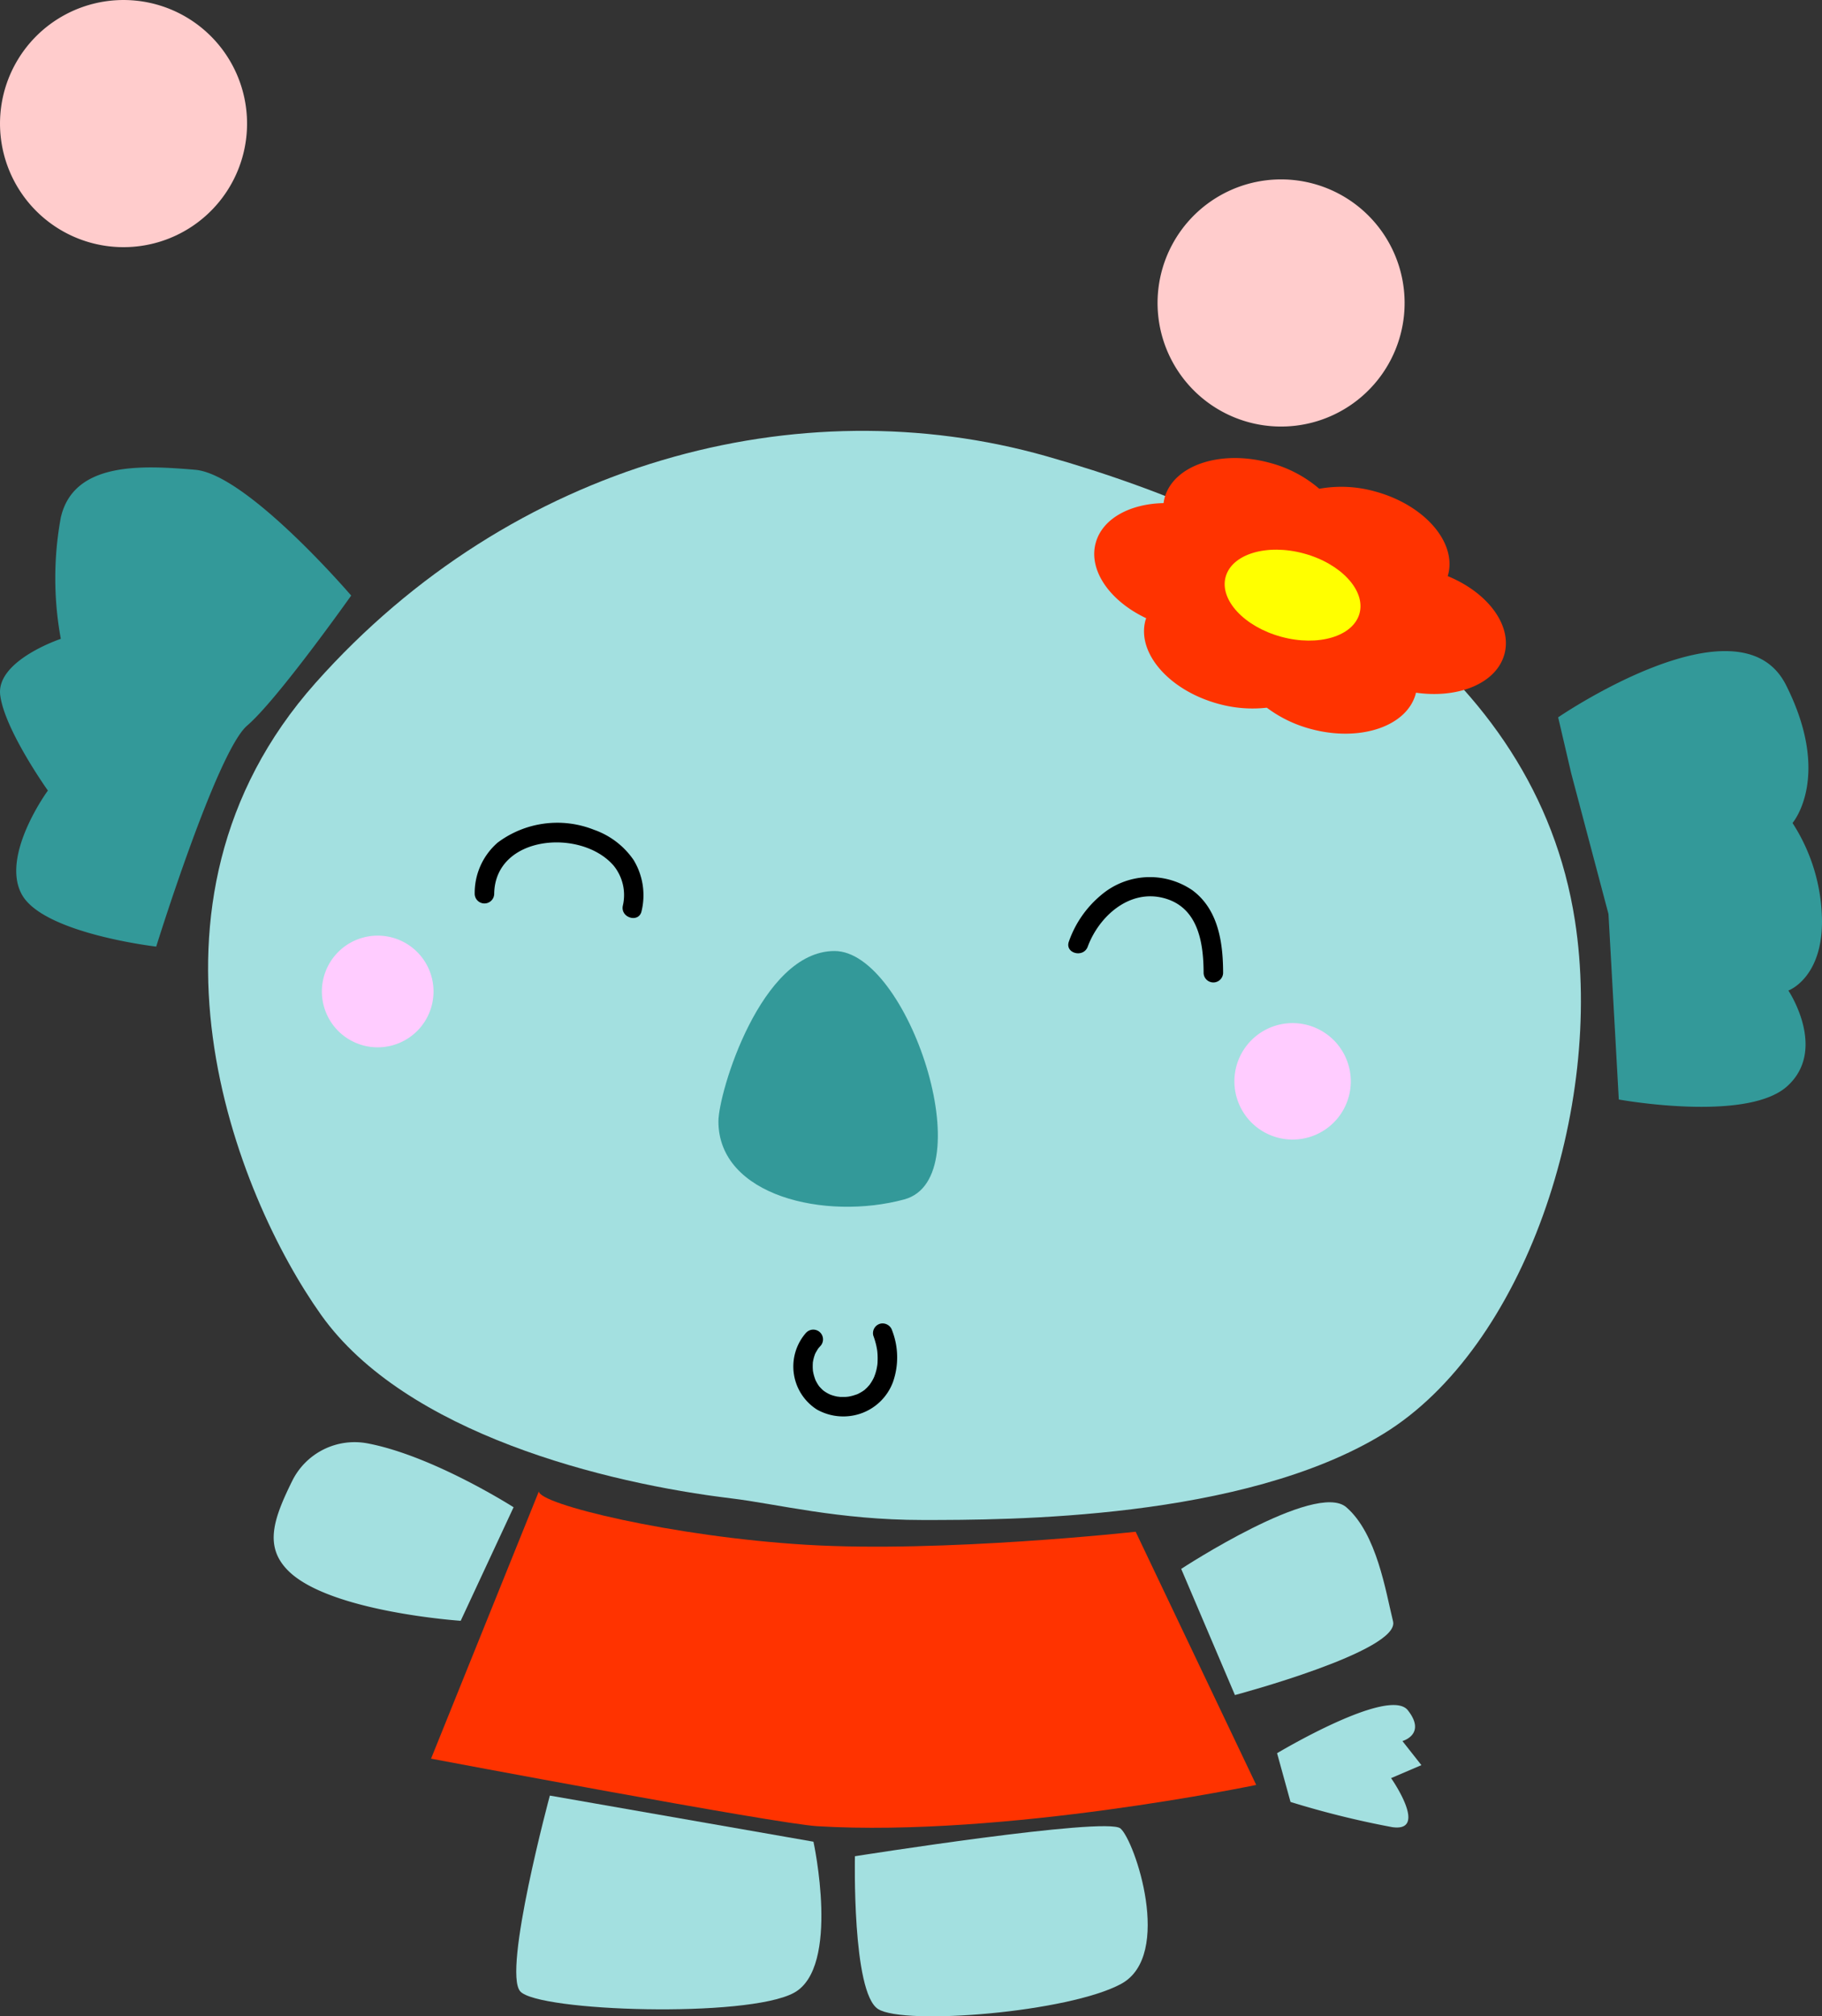 <svg xmlns="http://www.w3.org/2000/svg" width="120.275" height="133.045"><rect width="100%" height="100%" fill="#333333" stroke="none"/><g data-name="グループ 373"><path data-name="パス 835" d="M16.272 8.929A8.154 8.154 0 118.931.038a8.153 8.153 0 017.341 8.891z" fill="#fcc"/><path data-name="パス 836" d="M92.685 20.766a8.154 8.154 0 11-7.338-8.891 8.154 8.154 0 017.338 8.891z" fill="#fcc"/><g data-name="グループ 372"><path data-name="パス 9912" d="M30.412 106.947s-8.615-.577-11.366-3.284c-1.626-1.6-1-3.425.236-5.931a4.594 4.594 0 014.976-2.493c4.336.821 9.645 4.215 9.645 4.215z" fill="#a3e0e0"/><path data-name="パス 9913" d="M81.521 111.847l-3.547-8.325s8.88-5.817 10.9-4.068 2.6 5.573 3.085 7.53-10.438 4.863-10.438 4.863z" fill="#a3e0e0"/><path data-name="パス 9914" d="M36.297 118.48s-3.124 11.581-1.957 12.916 14.97 1.779 18.068.1 1.29-9.973 1.29-9.973z" fill="#a3e0e0"/><path data-name="パス 9915" d="M56.436 122.482s-.2 8.984 1.528 10.083 12.6.217 16.052-1.664.886-9.47-.056-10.255-17.524 1.836-17.524 1.836z" fill="#a3e0e0"/><path data-name="パス 9916" d="M48.294 98.872c-8.309-1-21.527-4.276-27.1-12.114s-13.362-27.081-.371-41.69 31.921-19.6 48.253-14.966 32.292 13.9 34.89 30.644c1.926 12.415-3.342 28.149-12.621 33.85s-24.867 5.7-30.435 5.7-9.647-1.068-12.616-1.424z" fill="#a3e0e0"/><path data-name="パス 9917" d="M35.573 98.404l-7.118 17.64s22.743 4.291 25.5 4.457c12.381.743 28.971-2.724 28.971-2.724l-7.959-16.707s-12.731 1.406-21.754.86c-8.831-.534-17.666-2.682-17.64-3.526z" fill="#f30"/><g data-name="グループ 368"><path data-name="パス 9918" d="M32.623 58.995c.037-3.885 5.727-4.36 7.879-1.883a3.071 3.071 0 01.611 2.655c-.163.809 1.078 1.156 1.241.343a4.476 4.476 0 00-.53-3.366 5.282 5.282 0 00-2.608-1.99 6.567 6.567 0 00-6.367.847 4.405 4.405 0 00-1.513 3.394.644.644 0 001.287 0z"/></g><g data-name="グループ 369"><path data-name="パス 9919" d="M71.803 62.466c.738-1.988 2.709-3.774 4.957-3.223 2.308.566 2.687 2.894 2.693 4.939a.644.644 0 001.288 0c-.006-1.99-.315-4.167-2.024-5.436a4.968 4.968 0 00-6.05.332 6.974 6.974 0 00-2.106 3.045c-.288.778.955 1.114 1.242.343z"/></g><path data-name="パス 9920" d="M28.618 65.421a3.685 3.685 0 11-3.684-3.684 3.685 3.685 0 013.684 3.684z" fill="#fcf"/><path data-name="パス 9921" d="M89.17 71.352a3.842 3.842 0 11-3.843-3.843 3.844 3.844 0 013.843 3.843z" fill="#fcf"/><path data-name="パス 9922" d="M47.425 73.993c0-1.888 2.8-11.241 7.663-11.241s9.808 14.987 4.6 16.392-12.263-.234-12.263-5.151z" fill="#399"/><path data-name="パス 9923" d="M84.303 115.684s7.381-4.423 8.632-2.834-.357 2.032-.357 2.032l1.252 1.589-2 .856s2.512 3.583.076 3.236a59.887 59.887 0 01-6.715-1.663z" fill="#a3e0e0"/><path data-name="パス 9924" d="M23.182 39.298s-6.864-8.009-10.3-8.3-8.009-.572-8.867 3.146a22.1 22.1 0 000 8.009s-4.29 1.43-4 3.719 3.146 6.292 3.146 6.292-3.146 4.291-1.716 6.865 8.867 3.432 8.867 3.432 4-12.871 6.007-14.587 6.863-8.576 6.863-8.576z" fill="#399"/><path data-name="パス 9925" d="M102.858 47.332s11.976-8.2 15.038-2.135.433 9.108.433 9.108a12.087 12.087 0 011.946 6.466c.012 3.782-2.219 4.589-2.219 4.589s2.6 3.892-.075 6.311-11.12.879-11.12.879l-.681-12.24-2.455-9.264z" fill="#399"/><g data-name="グループ 370"><path data-name="パス 9926" d="M53.23 87.919a3.368 3.368 0 00.693 5.086 3.557 3.557 0 002.884.27 3.482 3.482 0 002.14-2.082 4.907 4.907 0 00-.055-3.4.66.66 0 00-.791-.449.648.648 0 00-.45.791 5.307 5.307 0 01.18.588c.021.09.039.179.055.27 0-.021.031.2.02.118-.007-.058.011.1.012.12a4.375 4.375 0 01.012.616c0 .09-.011.181-.022.271.013-.1-.008.038-.012.062a3.107 3.107 0 01-.123.49c-.011.035-.088.234-.054.156a2.854 2.854 0 01-.316.546c-.072.1.1-.1-.046.054-.03.032-.058.065-.088.1-.057.059-.119.114-.179.17-.09.083-.039.033-.015.015-.041.031-.083.059-.126.088a3.086 3.086 0 01-.268.154 2.213 2.213 0 01-.139.066c.027-.012.1-.035-.019 0-.078.026-.156.053-.236.075s-.18.045-.272.061c-.03.005-.164.018-.044.007a3.877 3.877 0 01-.186.014h-.247c-.042 0-.083 0-.124-.007.009 0-.19-.024-.1-.009a2.696 2.696 0 01-.51-.14c-.019-.007-.11-.052-.016-.007l-.11-.054a2.675 2.675 0 01-.237-.141c-.022-.015-.128-.094-.044-.028a1.761 1.761 0 01-.093-.079c-.075-.068-.141-.142-.21-.215-.013-.015-.075-.1-.011-.01a1.947 1.947 0 01-.069-.1 2.567 2.567 0 01-.136-.232 2.374 2.374 0 01-.066-.134c.011.025.037.106 0-.013a3.167 3.167 0 01-.091-.286 2.7 2.7 0 01-.061-.295c.017.118 0 .015 0-.008 0-.06-.008-.12-.01-.181 0-.1 0-.2.007-.3 0-.04.007-.08.012-.12-.017.136.01-.036.016-.065a2.6 2.6 0 01.077-.288 2.33 2.33 0 01.044-.123c.012-.027.025-.054.039-.08.048-.087.1-.172.151-.256.009-.013.083-.112.038-.055s.09-.1.107-.117a.643.643 0 00-.91-.91z"/></g><g data-name="グループ 371"><path data-name="パス 9927" d="M99.311 43.164c.521-1.916-1.112-4.07-3.746-5.151.007-.023.018-.044.024-.068.588-2.163-1.565-4.632-4.81-5.514a8.231 8.231 0 00-3.69-.18 8.208 8.208 0 00-3.273-1.713c-3.244-.883-6.352.155-6.94 2.319a2.834 2.834 0 00-.065.34c-2.23.046-4.046 1.028-4.481 2.629-.494 1.814.945 3.839 3.334 4.967-.015.045-.035.088-.048.133-.588 2.164 1.566 4.632 4.81 5.515a8.448 8.448 0 003.2.256 8.449 8.449 0 002.891 1.4c3.244.882 6.352-.156 6.94-2.319.006-.024.008-.048.013-.071 2.821.403 5.32-.627 5.841-2.543z" fill="#f30"/><path data-name="パス 9928" d="M89.747 40.472c-.412 1.518-2.726 2.21-5.167 1.546s-4.086-2.433-3.673-3.95 2.726-2.21 5.167-1.546 4.083 2.433 3.673 3.95z" fill="#ff0"/></g></g></g></svg>